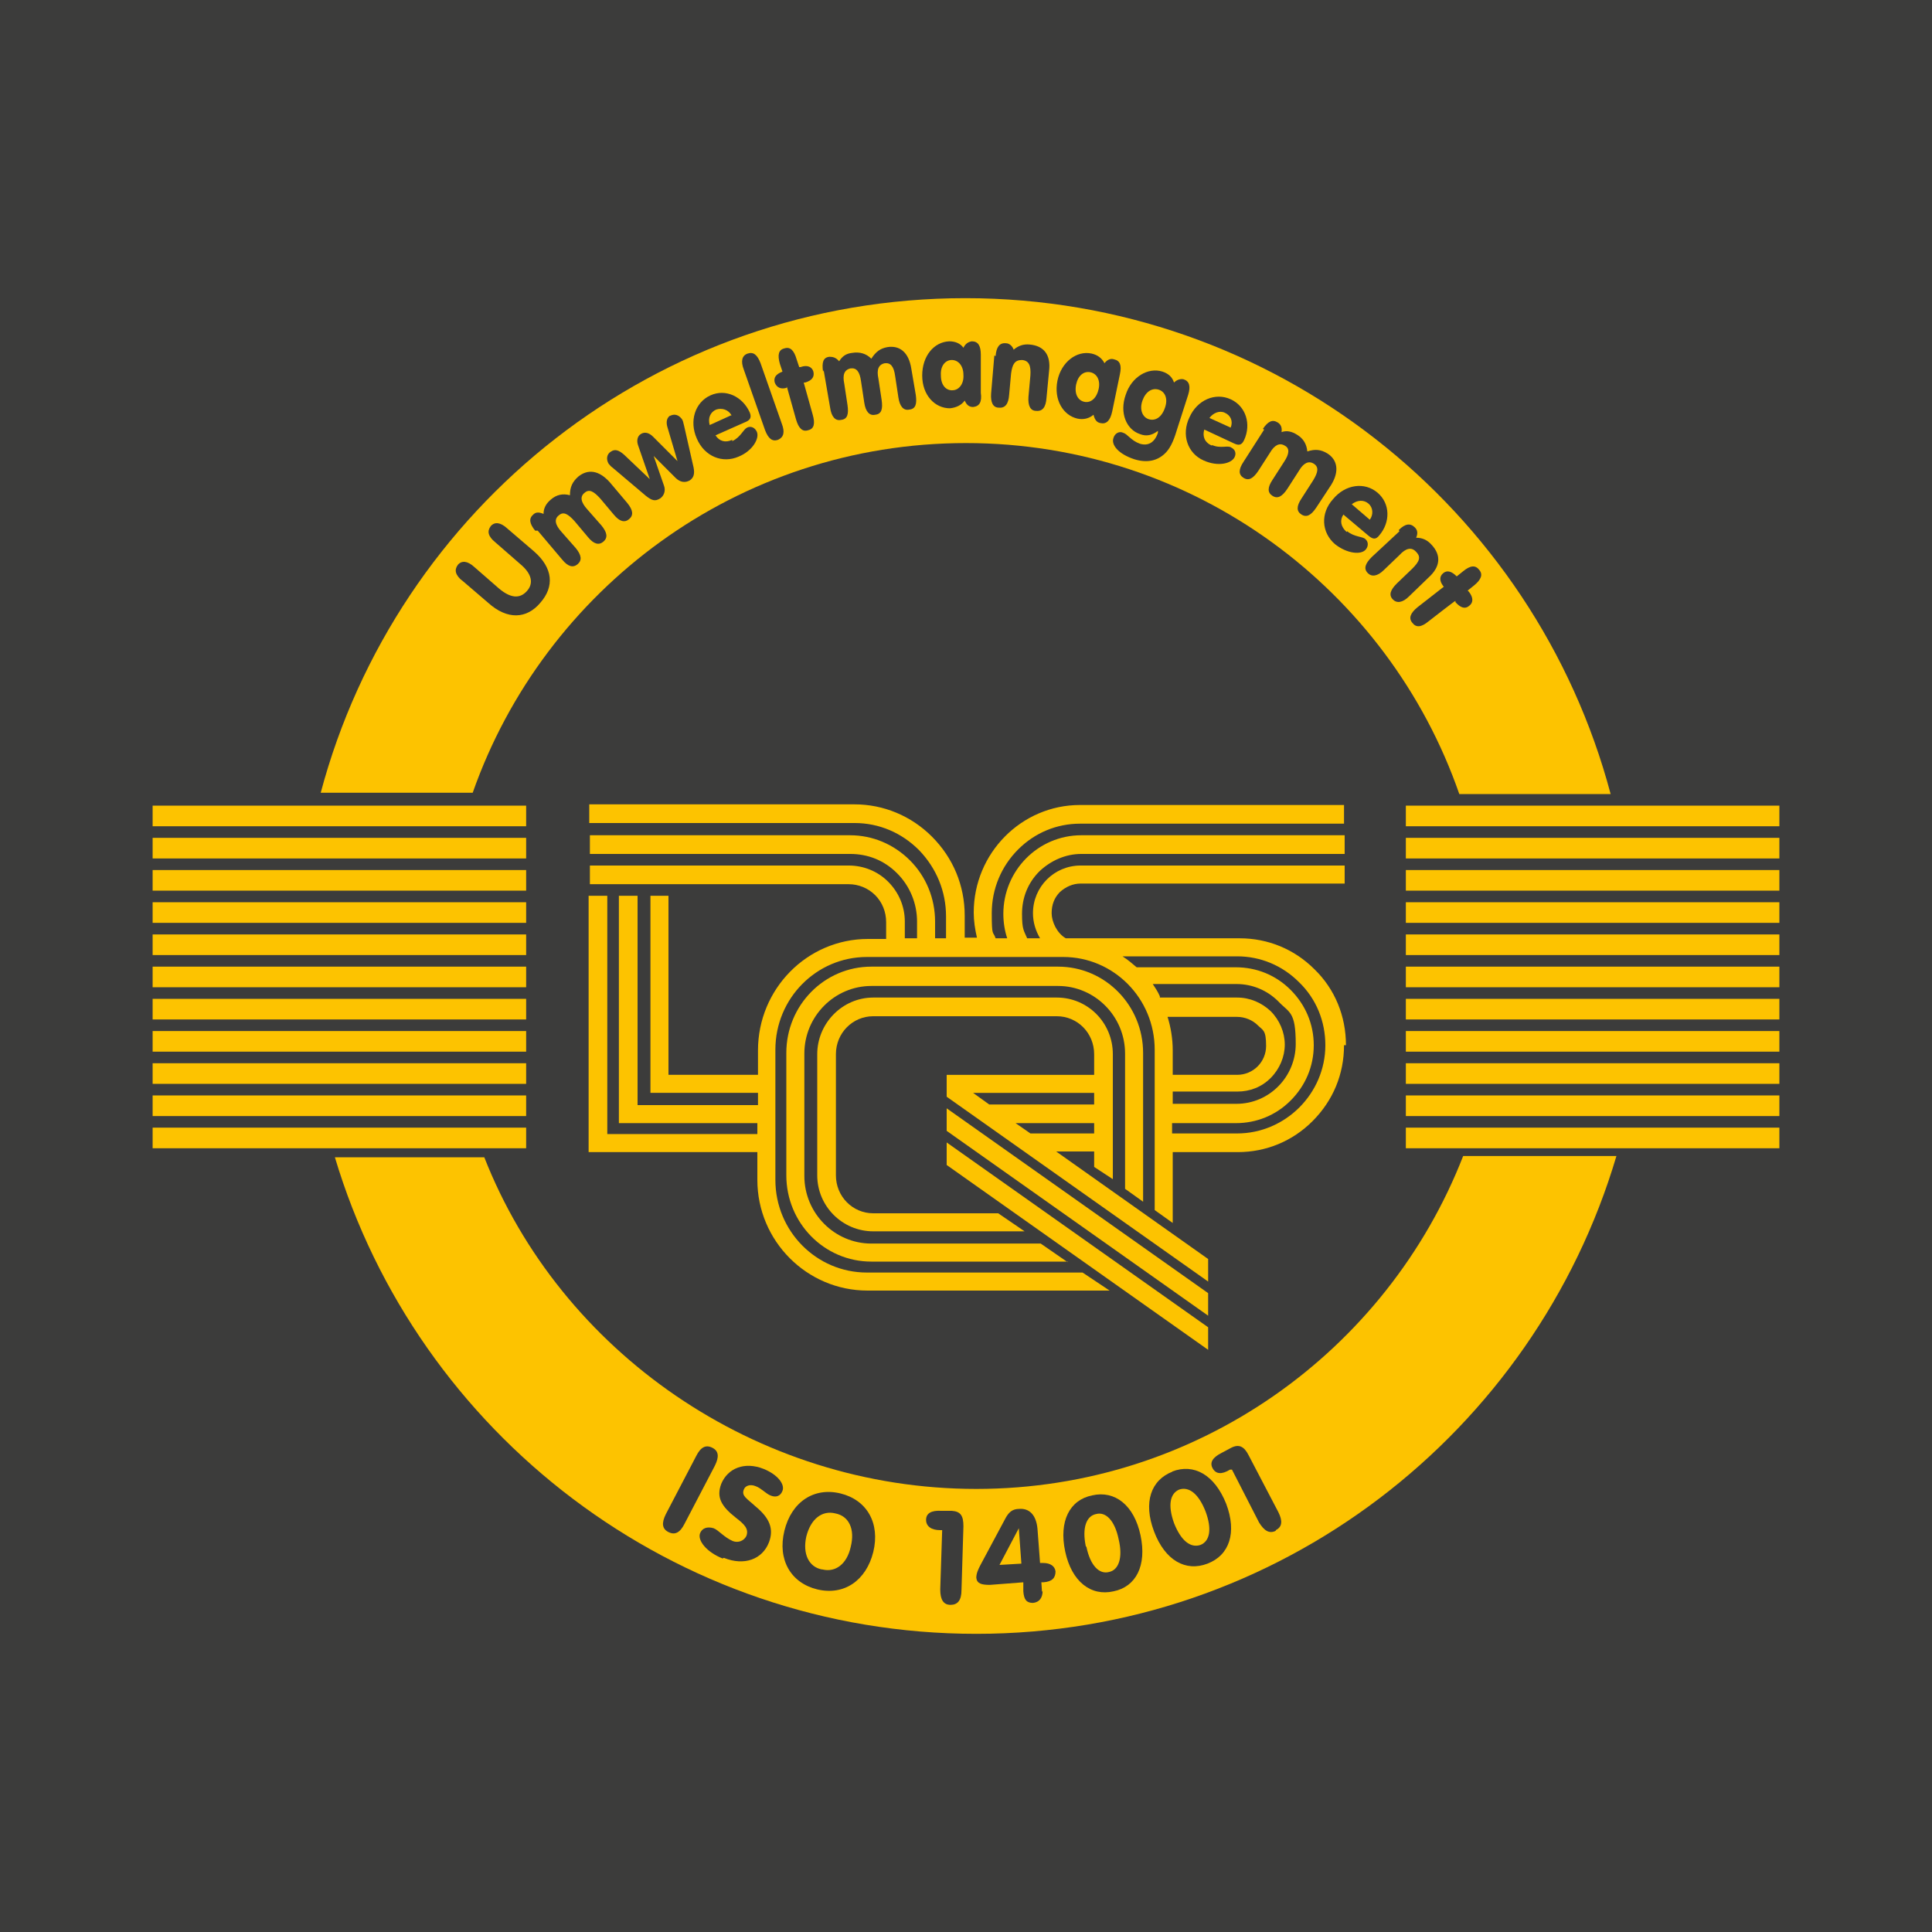 <?xml version="1.0" encoding="UTF-8"?>
<svg id="Ebene_1" xmlns="http://www.w3.org/2000/svg" version="1.1" viewBox="0 0 300 300">
  <!-- Generator: Adobe Illustrator 29.5.1, SVG Export Plug-In . SVG Version: 2.1.0 Build 141)  -->
  <defs>
    <style>
      .st0 {
        fill: #3c3c3b;
      }

      .st1 {
        fill: #fdc300;
      }
    </style>
  </defs>
  <rect class="st0" width="300" height="300"/>
  <g>
    <path class="st1" d="M75.2,179.7c11.8,30.1,42.1,51.5,76.4,51.5s63.8-21.4,75.6-51.7h23.8c-12.7,42.9-52.4,74.2-99.4,74.2s-86.8-31.2-99.6-74h23.1Z"/>
    <path class="st1" d="M73.4,123.1c11.1-31.6,41.2-54.3,76.6-54.3s65.6,22.8,76.6,54.5h23.5c-11.8-44.4-52.2-77-100.2-77S61.6,78.8,49.8,123.1h23.6"/>
  </g>
  <g>
    <g>
      <rect class="st1" x="218.3" y="125.1" width="58" height="3.2"/>
      <rect class="st1" x="218.3" y="130.1" width="58" height="3.2"/>
      <rect class="st1" x="218.3" y="135.1" width="58" height="3.2"/>
      <rect class="st1" x="218.3" y="140.1" width="58" height="3.2"/>
      <rect class="st1" x="218.3" y="145.1" width="58" height="3.2"/>
      <rect class="st1" x="218.3" y="150.1" width="58" height="3.2"/>
      <rect class="st1" x="218.3" y="155.1" width="58" height="3.2"/>
      <rect class="st1" x="218.3" y="160.1" width="58" height="3.2"/>
      <rect class="st1" x="218.3" y="165.1" width="58" height="3.2"/>
      <rect class="st1" x="218.3" y="170.1" width="58" height="3.2"/>
      <rect class="st1" x="218.3" y="175.1" width="58" height="3.2"/>
    </g>
    <g>
      <rect class="st1" x="23.7" y="125.1" width="58" height="3.2"/>
      <rect class="st1" x="23.7" y="130.1" width="58" height="3.2"/>
      <rect class="st1" x="23.7" y="135.1" width="58" height="3.2"/>
      <rect class="st1" x="23.7" y="140.1" width="58" height="3.2"/>
      <rect class="st1" x="23.7" y="145.1" width="58" height="3.2"/>
      <rect class="st1" x="23.7" y="150.1" width="58" height="3.2"/>
      <rect class="st1" x="23.7" y="155.1" width="58" height="3.2"/>
      <rect class="st1" x="23.7" y="160.1" width="58" height="3.2"/>
      <rect class="st1" x="23.7" y="165.1" width="58" height="3.2"/>
      <rect class="st1" x="23.7" y="170.1" width="58" height="3.2"/>
      <rect class="st1" x="23.7" y="175.1" width="58" height="3.2"/>
    </g>
  </g>
  <polygon class="st1" points="187.6 209.6 187.6 206.1 147 177.4 147 180.9 187.6 209.6"/>
  <path class="st1" d="M165.8,196l-4.2-2.9h-26.3c-5.7,0-10.4-4.7-10.4-10.5v-19c0-5.8,4.7-10.5,10.4-10.5h29c5.7,0,10.4,4.7,10.4,10.5v21s2.8,2,2.8,2v-23.1c0-7.4-5.9-13.4-13.2-13.4h-29c-7.3,0-13.2,6-13.2,13.4v19c0,7.4,5.9,13.4,13.2,13.4h30.5Z"/>
  <polygon class="st1" points="187.6 204.3 187.6 200.8 147 172.1 147 175.6 187.6 204.3"/>
  <path class="st1" d="M169.9,166.9v-3.2c0-3.3-2.6-5.9-5.8-5.9h-28.5c-3.2,0-5.8,2.6-5.8,5.9v18.8c0,3.3,2.6,5.9,5.8,5.9h19.4s4.1,2.8,4.1,2.8h-23.5c-4.8,0-8.7-3.9-8.7-8.7v-18.8c0-4.8,3.9-8.8,8.7-8.8h28.5c4.8,0,8.7,3.9,8.7,8.8v19.4c0,0-2.9-1.9-2.9-1.9v-2.4s-5.9,0-5.9,0l23.6,16.7v3.5l-40.6-28.7v-3.4h0s0,0,0,0h0s22.8,0,22.8,0M169.9,174.4h-12.2l2.3,1.6h0s9.9,0,9.9,0v-1.6M169.9,169.7h-18.8l2.5,1.8h16.3v-1.8Z"/>
  <path class="st1" d="M208.7,162.3c0,4.5-1.7,8.6-4.9,11.8-3.1,3.1-7.2,4.8-11.6,4.8h-10.1v11s-2.8-2-2.8-2v-24.9c0-8-6.4-14.4-14.2-14.4h-30.5c-7.8,0-14.2,6.4-14.2,14.4v20.2c0,8,6.4,14.4,14.2,14.4h33.5s4.2,2.8,4.2,2.8h-37.6c-9.4,0-17.1-7.7-17.1-17.2v-4.3h-24.8s-1.4,0-1.4,0v-39.8h2.9v37s23.3,0,23.3,0v-1.7h-20.1s-1.4,0-1.4,0v-35.3h2.9v32.5h18.7s0-1.9,0-1.9h-15.3s-1.4,0-1.4,0v-30.6s2.8,0,2.8,0v27.8s13.9,0,13.9,0v-3.8c0-9.5,7.6-17.3,17.1-17.3h2.8v-2.6c0-1.6-.6-3.1-1.7-4.2-1.1-1.1-2.6-1.7-4.1-1.7h-40.2v-2.9h40.2c2.3,0,4.5.9,6.1,2.5,1.7,1.7,2.6,3.9,2.6,6.2v2.6h1.9v-2.6c0-2.8-1.1-5.5-3.1-7.5-2-2-4.5-3-7.3-3h-40.4v-2.9h40.4c3.5,0,6.8,1.4,9.3,3.9,2.5,2.5,3.9,5.9,3.9,9.5v2.6h1.7v-3.4c0-3.9-1.5-7.5-4.2-10.3-2.7-2.7-6.2-4.2-10-4.2h-41.2v-2.9h41.2c4.5,0,8.8,1.8,12,5,3.3,3.3,5.1,7.6,5.1,12.3v3.4h1.9c-.3-1.3-.5-2.6-.5-3.9,0-9.2,7.4-16.7,16.5-16.7h41v2.9h-41c-3.6,0-7,1.4-9.6,4-2.6,2.6-4.1,6.1-4.1,9.9s.2,2.7.6,3.9h1.8c-.4-1.2-.6-2.5-.6-3.8,0-6.7,5.4-12.2,12.1-12.2h40.9v2.9h-40.9c-2.4,0-4.7,1-6.5,2.7-1.8,1.8-2.7,4.1-2.7,6.6s.3,2.6.8,3.8h2c-.7-1.2-1.1-2.5-1.1-3.9,0-4.1,3.3-7.4,7.4-7.4h41v2.8h-41c-1.2,0-2.3.5-3.2,1.3-.9.9-1.3,2-1.3,3.3s.8,3.1,2.2,3.9h27c4.4,0,8.5,1.7,11.6,4.8,3.2,3.1,4.9,7.3,4.9,11.8M180.1,154.9h12c2,0,3.8.8,5.2,2.1,1.4,1.4,2.2,3.3,2.2,5.2s-.8,3.8-2.2,5.2c-1.4,1.4-3.2,2.1-5.2,2.1h-10v1.9h9.9c5.1,0,9.2-4.2,9.2-9.3s-1-4.8-2.7-6.6c-1.7-1.7-4-2.7-6.5-2.7h-13c.4.6.8,1.2,1.1,1.9M182.1,163v3.9s10,0,10,0c2.5,0,4.5-2,4.5-4.5s-.5-2.4-1.3-3.2c-.8-.8-2-1.3-3.2-1.3h-10.8c.5,1.6.8,3.4.8,5.2M205.8,162.3c0-3.7-1.4-7.2-4.1-9.8-2.6-2.6-6-4-9.6-4h-17.8c.8.5,1.5,1.1,2.2,1.7h15.4c3.2,0,6.2,1.2,8.5,3.5,2.3,2.3,3.6,5.3,3.6,8.6s-1.3,6.3-3.6,8.6c-2.3,2.3-5.3,3.5-8.5,3.5h-9.9v1.6s10.1,0,10.1,0c7.5,0,13.7-6.2,13.7-13.7Z"/>
  <g>
    <path class="st0" d="M103.8,237.9c-1-.5-1.1-1.4-.4-2.8l4.7-9c.7-1.4,1.5-1.8,2.5-1.3,1,.5,1.1,1.4.4,2.8l-4.7,9c-.7,1.4-1.5,1.8-2.5,1.3Z"/>
    <path class="st0" d="M112.2,242c-2.5-1-3.9-2.8-3.5-3.9.3-.8,1.1-1.1,2.1-.8.8.3,1.6,1.4,3,2,.8.3,1.7,0,2.1-.8.4-1.1-.3-1.8-1.6-2.8-2.3-1.8-3.1-3.2-2.3-5.3,1-2.4,3.6-3.5,6.6-2.3,2.2.9,3.3,2.4,2.9,3.4-.3.8-1,1.1-1.9.7-.7-.3-1.4-1.1-2.2-1.4-.9-.4-1.7-.1-1.9.5-.4,1,.5,1.4,1.8,2.6,2.2,1.8,2.9,3.5,2.1,5.6-1,2.6-3.8,3.7-7,2.4Z"/>
    <path class="st0" d="M130.5,231.9c4.1,1,6.2,4.6,5.1,9.1-1.1,4.4-4.5,6.8-8.7,5.8-4.1-1-6.2-4.6-5.1-9.1,1.1-4.5,4.6-6.8,8.7-5.8ZM127.7,243.7c2,.5,3.8-.8,4.4-3.5.7-2.8-.3-4.8-2.4-5.2-2-.5-3.8.8-4.5,3.6-.6,2.7.4,4.7,2.4,5.1Z"/>
    <path class="st0" d="M147.6,249.2c-1.1,0-1.6-.8-1.6-2.4l.3-9.2h-.3c-1.4,0-2.2-.6-2.2-1.6,0-1,.8-1.5,2.4-1.4h1.6c1.4.1,1.8.8,1.8,2.4l-.3,9.9c0,1.6-.6,2.3-1.7,2.3Z"/>
    <path class="st0" d="M161.9,247c0,1.1-.5,1.8-1.5,1.9-1,0-1.4-.5-1.5-1.8v-1.4c-.1,0-5.2.4-5.2.4-1.3,0-2-.2-2.1-1.1,0-.7.3-1.3.6-1.9l3.8-7.1c.6-1.2,1.2-1.7,2.3-1.7,1.5-.1,2.6.9,2.8,3.1l.4,5.3c.2,0,.3,0,.5,0,1.1,0,1.8.5,1.9,1.3,0,1-.5,1.6-1.9,1.7h-.3s.1,1.5.1,1.5ZM158.6,242.8l-.4-5.5-3,5.7,3.4-.2Z"/>
    <path class="st0" d="M169.6,232.2c3.5-.8,6.5,1.5,7.5,6.2,1,4.7-.7,8-4.2,8.7-3.5.8-6.5-1.5-7.5-6.2-1-4.7.7-8,4.2-8.7ZM168.7,240.2c.6,2.9,2,4.3,3.5,3.9,1.5-.3,2.2-2.2,1.5-5.1-.6-2.9-2-4.3-3.5-3.9-1.5.3-2.2,2.1-1.6,5Z"/>
    <path class="st0" d="M182,228.5c3.4-1.3,6.6.5,8.4,5,1.7,4.5.5,8-2.9,9.3-3.4,1.3-6.6-.5-8.3-5-1.7-4.5-.5-8,2.9-9.3ZM182.3,236.5c1.1,2.8,2.6,3.9,4.1,3.4,1.5-.6,1.8-2.5.8-5.2-1.1-2.8-2.6-3.9-4.1-3.4-1.4.6-1.8,2.4-.8,5.2Z"/>
    <path class="st0" d="M198.1,237.7c-1,.5-1.8,0-2.6-1.3l-4.2-8.2h-.3c-1.3.8-2.2.7-2.7-.2-.5-.9,0-1.7,1.4-2.4l1.5-.8c1.2-.6,2-.2,2.7,1.2l4.6,8.8c.7,1.4.6,2.3-.4,2.8Z"/>
  </g>
  <g>
    <path class="st0" d="M71.8,90.2c-1.1-.9-1.3-1.7-.7-2.5.6-.7,1.5-.6,2.5.3l3.9,3.4c1.8,1.5,3.2,1.6,4.3.4,1.1-1.2.8-2.7-1-4.2l-3.9-3.4c-1.1-.9-1.3-1.7-.7-2.5.6-.7,1.5-.6,2.5.3l4.2,3.6c3,2.6,3.2,5.5,1,8-2.1,2.5-5.1,2.7-8.1,0l-4.2-3.6Z"/>
    <path class="st0" d="M83.1,82.4c-.9-1.1-1-1.9-.3-2.5.4-.4.9-.4,1.6-.1,0-.9.4-1.6,1.1-2.2.9-.8,1.9-1,3-.7,0-1.3.4-2.1,1.3-2.9,1.5-1.2,3.2-1,4.9.9l2.7,3.2c.9,1.1,1,1.9.3,2.5-.7.6-1.5.4-2.4-.7l-2.1-2.5c-1-1.1-1.7-1.5-2.4-.9-.8.6-.6,1.5.4,2.6l2.2,2.5c.9,1.1,1,1.9.3,2.5-.7.6-1.5.4-2.4-.7l-2.1-2.5c-1-1.1-1.7-1.5-2.4-.9-.8.6-.6,1.5.4,2.6l2.2,2.5c.9,1.1,1,1.9.3,2.5-.7.6-1.5.4-2.4-.7l-3.8-4.5Z"/>
    <path class="st0" d="M104,64.6c.7-.4,1.4-.2,1.9.5.2.3.2.6.3.9l1.5,6.6c.2,1,0,1.6-.6,2-.7.4-1.5.3-2.2-.4l-3.4-3.4,1.6,4.6c.3.8,0,1.6-.6,2-.8.5-1.3.3-2.2-.4l-5.2-4.4c-.3-.2-.4-.4-.6-.6-.4-.7-.3-1.5.4-1.9.6-.4,1.2-.2,2,.5l4,3.8-1.8-5.2c-.3-.8-.1-1.5.4-1.8.6-.4,1.3-.2,1.9.4l3.8,3.8-1.6-5.4c-.2-.8,0-1.4.5-1.7Z"/>
    <path class="st0" d="M113.7,68.5c1.3-.6,1.7-1.8,2.3-2.1.6-.3,1.2,0,1.5.6.5,1-.6,3-2.8,3.9-2.5,1.1-5.3,0-6.5-2.8-1.2-2.7-.3-5.6,2.1-6.7,2.4-1.1,5,.2,6.1,2.6.4.9,0,1.3-.8,1.6l-4.5,2c.6.9,1.5,1.2,2.6.7ZM113.6,64.5c-.5-.9-1.5-1.2-2.4-.9-.9.4-1.3,1.3-1,2.4l3.3-1.5Z"/>
    <path class="st0" d="M116.1,54.9c.9-.3,1.5.2,2,1.5l3.3,9.4c.5,1.3.3,2.1-.6,2.5-.9.3-1.5-.2-2-1.5l-3.3-9.4c-.5-1.3-.3-2.2.6-2.5Z"/>
    <path class="st0" d="M122.2,60.2c-.9.3-1.6,0-1.9-.8-.2-.8.2-1.3,1.2-1.7l-.4-1.2c-.4-1.4-.2-2.2.7-2.4.9-.3,1.5.3,1.9,1.7l.4,1.2h.2c1.1-.4,1.8,0,2,.7.2.8-.2,1.4-1.3,1.7h-.2c0,0,1.4,5,1.4,5,.4,1.4.2,2.2-.7,2.4-.9.3-1.5-.3-1.9-1.7l-1.4-5h-.1Z"/>
    <path class="st0" d="M127.8,57.7c-.2-1.4,0-2.2,1-2.3.5,0,1,.1,1.5.7.5-.8,1.1-1.2,2-1.3,1.2-.2,2.2.1,3,.9.7-1.1,1.4-1.6,2.5-1.8,1.9-.3,3.3.8,3.7,3.3l.7,4.1c.2,1.4,0,2.2-1,2.3-.9.2-1.5-.5-1.7-1.9l-.5-3.3c-.2-1.5-.7-2.1-1.6-2-1,.2-1.3,1-1,2.4l.5,3.3c.2,1.4,0,2.2-1,2.3-.9.2-1.5-.5-1.7-1.9l-.5-3.3c-.2-1.5-.7-2.1-1.6-2-1,.2-1.3,1-1,2.4l.5,3.3c.2,1.4,0,2.2-1,2.3-.9.2-1.5-.5-1.7-1.9l-1-5.8Z"/>
    <path class="st0" d="M147.5,63.4c-2.3,0-4.3-2-4.3-5.1,0-3,1.8-5.2,4.2-5.3.9,0,1.7.3,2.2,1,.3-.6.7-.9,1.3-1,1,0,1.4.7,1.4,2.1v5.9c.2,1.4-.2,2.1-1.2,2.2-.6,0-1-.3-1.3-1-.5.7-1.3,1.1-2.3,1.2ZM147.9,60.6c1,0,1.8-1,1.7-2.4,0-1.4-.8-2.3-1.8-2.3-1,0-1.8.9-1.7,2.4,0,1.5.8,2.4,1.9,2.3Z"/>
    <path class="st0" d="M154.6,55.3c.1-1.4.6-2.1,1.6-2,.5,0,1,.4,1.2,1,.7-.6,1.5-.9,2.5-.8,2.2.2,3.3,1.6,3,4.1l-.4,4.2c-.1,1.4-.6,2.1-1.6,2-.9,0-1.3-.8-1.2-2.2l.3-3.3c.1-1.5-.2-2.3-1.3-2.4-1.1,0-1.5.6-1.7,2.1l-.3,3.3c-.1,1.4-.6,2.1-1.6,2-.9,0-1.3-.8-1.2-2.2l.5-5.9Z"/>
    <path class="st0" d="M167.3,65c-2.2-.5-3.7-2.9-3.1-5.9.6-2.9,3-4.7,5.3-4.2.9.2,1.6.7,2,1.5.4-.5.9-.8,1.5-.6.9.2,1.2.9.9,2.3l-1.2,5.8c-.3,1.4-.9,2-1.8,1.8-.6-.1-.9-.5-1.1-1.3-.7.6-1.6.8-2.5.6ZM168.4,62.4c1,.2,1.9-.6,2.2-2,.3-1.4-.3-2.4-1.3-2.6-1-.2-1.9.5-2.2,1.9-.3,1.5.3,2.5,1.3,2.7Z"/>
    <path class="st0" d="M177,67.4c-2.1-.7-3.2-3.3-2.2-6.1.9-2.8,3.5-4.3,5.7-3.6.9.3,1.5.8,1.8,1.7.5-.5,1.1-.6,1.5-.5.9.3,1.1,1.1.7,2.4l-1.8,5.6c-.5,1.7-1.1,2.9-1.9,3.6-1.2,1.1-2.8,1.4-4.7.8-2.4-.8-3.6-2.2-3.2-3.3.2-.7.9-1.1,1.5-.8.7.2,1.2,1.2,2.6,1.7,1.3.4,2.3-.2,2.8-1.7,0-.1,0-.2,0-.3-.9.7-1.8.9-2.8.5ZM178.4,65.1c1,.3,2-.3,2.5-1.8.5-1.4,0-2.5-1-2.8-1-.3-2,.3-2.5,1.7-.5,1.4,0,2.6,1,2.9Z"/>
    <path class="st0" d="M188.2,69.1c1.3.6,2.5,0,3,.4.6.3.8.9.5,1.5-.5,1-2.6,1.5-4.8.5-2.5-1.1-3.5-4-2.2-6.7,1.2-2.7,4-3.9,6.4-2.8,2.4,1.1,3.2,3.9,2.1,6.3-.4.9-.9.9-1.7.5l-4.5-2.1c-.3,1,0,2,1.2,2.5ZM191.1,66.4c.4-1,0-1.9-.9-2.3-.8-.4-1.8,0-2.4.8l3.3,1.5Z"/>
    <path class="st0" d="M196.1,66.6c.8-1.2,1.5-1.5,2.3-1,.5.3.7.8.6,1.5.8-.3,1.6-.1,2.4.4,1,.6,1.5,1.5,1.6,2.6,1.2-.4,2.1-.3,3.1.3,1.6,1,1.9,2.8.6,4.9l-2.3,3.5c-.8,1.2-1.5,1.6-2.3,1.1-.8-.5-.8-1.3,0-2.5l1.8-2.8c.8-1.3.9-2.1.1-2.6-.8-.5-1.6-.1-2.3,1.1l-1.8,2.8c-.8,1.2-1.5,1.6-2.3,1.1-.8-.5-.8-1.3,0-2.5l1.8-2.8c.8-1.2.9-2.1.1-2.5-.8-.5-1.6-.1-2.3,1.1l-1.8,2.8c-.8,1.2-1.5,1.6-2.3,1.1-.8-.5-.8-1.3,0-2.5l3.2-5Z"/>
    <path class="st0" d="M209.2,82.5c1.1.9,2.4.8,2.8,1.2.5.4.5,1.1.1,1.6-.7.9-2.9.7-4.8-.8-2.1-1.8-2.3-4.8-.3-7,1.9-2.3,4.9-2.7,6.9-1,2,1.7,2,4.6.3,6.6-.6.8-1.1.6-1.8,0l-3.8-3.2c-.6.9-.4,1.9.5,2.7ZM212.7,80.7c.6-.8.5-1.9-.2-2.5-.7-.6-1.7-.6-2.6.1l2.8,2.4Z"/>
    <path class="st0" d="M217.2,82.3c1-1,1.8-1.1,2.5-.4.4.4.5.9.2,1.6.9,0,1.7.3,2.4,1.1,1.5,1.6,1.4,3.4-.5,5.1l-3,2.9c-1,1-1.9,1.1-2.5.5-.7-.7-.4-1.5.6-2.5l2.4-2.3c1.1-1.1,1.4-1.8.6-2.6-.7-.8-1.6-.6-2.6.5l-2.4,2.3c-1,1-1.9,1.1-2.5.5-.7-.7-.4-1.5.6-2.5l4.3-4Z"/>
    <path class="st0" d="M224.1,91c-.6-.8-.6-1.5,0-2,.6-.5,1.3-.3,2.1.5l1-.8c1.1-.9,1.9-1,2.5-.2.6.7.3,1.5-.8,2.4l-1,.8.2.2c.7.9.7,1.7,0,2.2-.6.5-1.3.3-2.1-.6v-.2c-.1,0-4.2,3.2-4.2,3.2-1.1.9-1.9,1-2.5.2-.6-.7-.3-1.5.8-2.4l4.1-3.2h0Z"/>
  </g>
</svg>